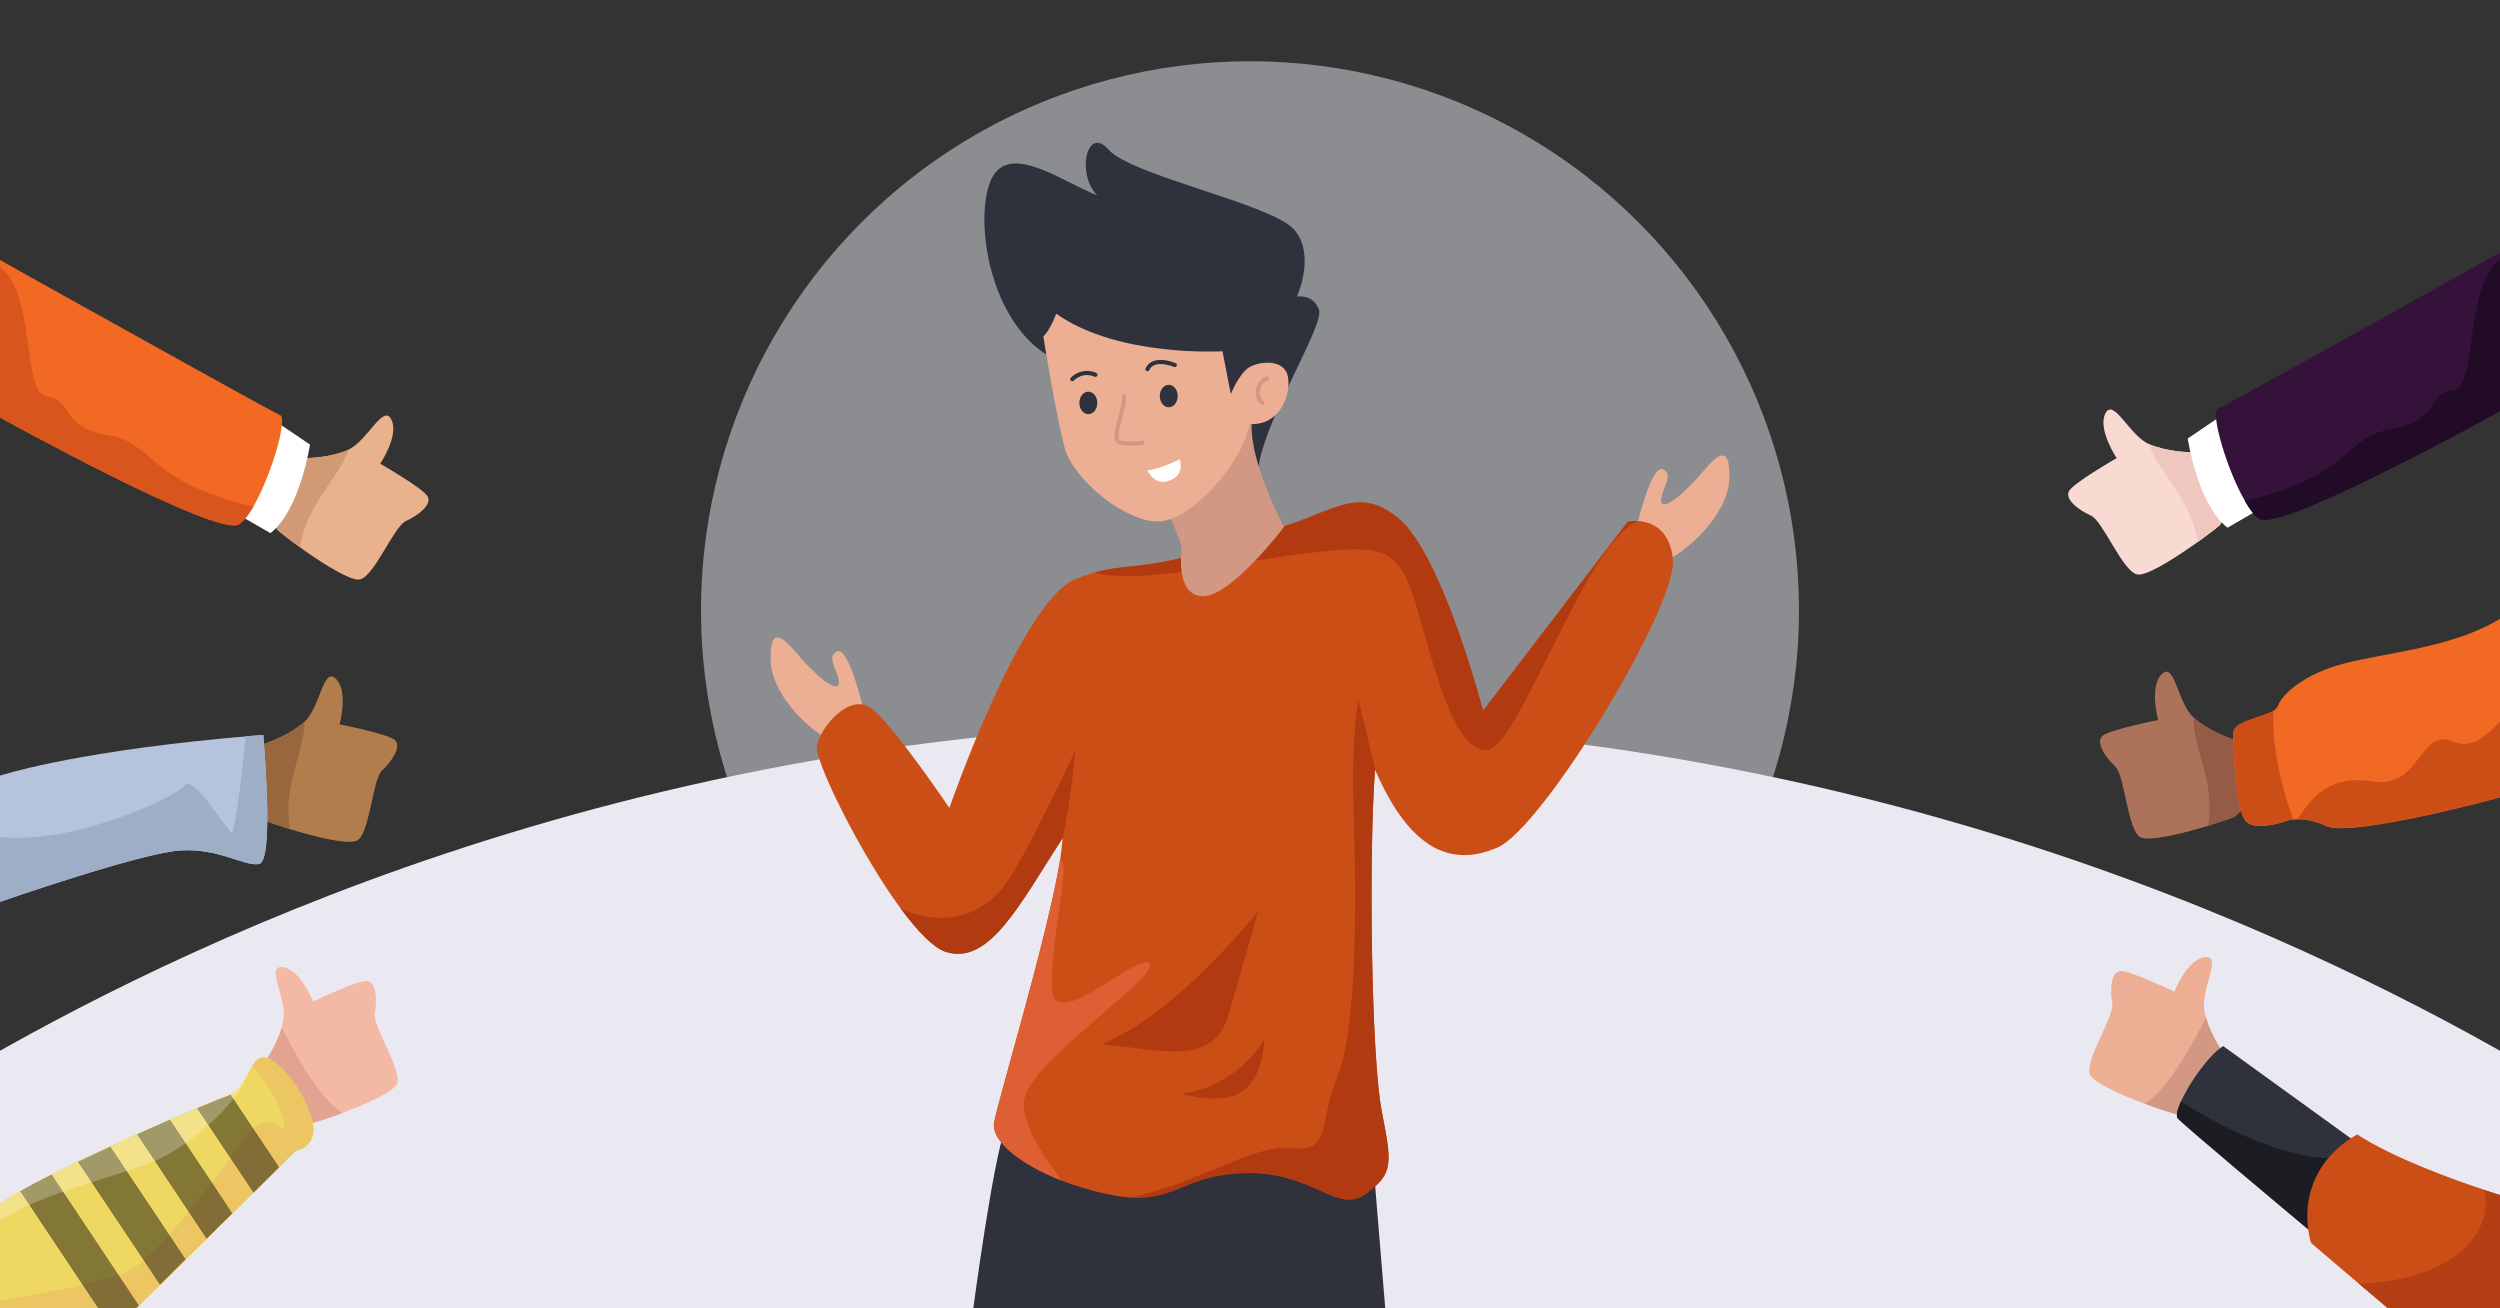 <svg version="1.1" id="Layer_1" xmlns="http://www.w3.org/2000/svg" x="0" y="0" viewBox="0 0 1200 628" xml:space="preserve"><rect x="0" y="0" width="1200" height="628" fill="#333333" stroke="none"/><style>.st2{fill:#2f323d}.st3{fill:#edaf94}.st4{fill:#cc4e17}.st5{fill:#b23a10}.st6{fill:#d39884}.st9{fill:none;stroke:#d39884;stroke-width:2;stroke-linecap:round;stroke-linejoin:round;stroke-miterlimit:10}.st10{fill:#fff}.st11{fill:none;stroke:#2f323d;stroke-width:2;stroke-linecap:round;stroke-linejoin:round;stroke-miterlimit:10}.st22{fill:#f26923}</style><circle cx="600" cy="292.9" r="263.5" opacity=".5" fill="#e4e8ef"/><path d="M1215.4 513.2c-94.5-55.1-316.1-167.4-619.2-166.4-298.7 1-517.1 111.3-611.6 166.4v135.3h1230.8V513.2z" fill="#eae8f1"/><path class="st2" d="M482.4 542c-5.9 15.9-15.2 85.9-15.2 85.9h197.7l-6.9-83.8-175.6-2.1z"/><path class="st3" d="M398.2 355.5c-12.8-7.4-28-23.5-28.3-38.7-.3-15.2 4.7-12.6 12.8-2.9 8.1 9.7 19.2 19.2 19.9 14.2.7-5-6.6-12.8-.9-15.4 5.7-2.6 12.6 26.6 14.2 33.9M801.8 268.1c12.8-7.4 28-23.5 28.3-38.7.3-15.2-4.7-12.6-12.8-2.9-8.1 9.7-19.2 19.2-19.9 14.2-.7-5 6.6-12.8.9-15.4-5.7-2.6-12.6 26.6-14.2 33.9"/><path class="st4" d="M718.8 406.8c-22 9.6-41.9 1.2-58.4-36.5-.1-.3-.2-.5-.4-.8-3.1 42.5-1.7 137.6 3.1 163.1 4.8 25.6 6.2 30.4-7.6 40.4s-24.9-10.7-57.7-10c-28.9.6-33.2 13.5-56.2 11.7-3.1-.2-6.6-.8-10.6-1.6-7.7-1.7-14.9-3.9-21.4-6.4-20.8-8.1-33.9-19.4-32.5-27.8C478.8 529 503 449 508.8 413c.6-3.9 1-7.3 1.2-10v-.7c-20.7 32.2-35.3 61.2-56 54.6-5.9-1.9-13.6-9.9-21.5-20.6-20-27.1-41.6-71.5-40.4-78.2 1.7-9.3 15.9-25.9 26.3-18 10.4 7.9 37.3 47.7 37.3 47.7s34.2-98.5 60.1-109.6c3.5-1.5 6.6-2.6 9.4-3.4 18.4-5.3 27.8.4 78.7-18.7 34.2-7.9 46.3-24.9 67.4-7.3 21.1 17.6 40.5 92.3 40.5 92.3l69.5-90.8s2.3-.4 5.3-.2c6 .5 15 3.8 16.4 18.4 2.2 22.2-62.1 128.7-84.2 138.3z"/><path class="st5" d="M786.7 250.2c-.2.1-.3.1-.5.2-24.3 7.9-57.3 109.1-72.5 109.6-15.2.5-24.4-36-33.2-66.9-8.8-30.9-15.7-31.8-52.6-27.6-31.8 3.6-80.6 15.3-102.6 9.4 18.4-5.3 27.8.4 78.7-18.7 34.2-7.9 46.3-24.9 67.4-7.3 21.1 17.6 40.5 92.3 40.5 92.3l69.5-90.8s2.3-.5 5.3-.2zM655.6 573.1c-13.8 10-24.9-10.7-57.7-10-28.9.6-33.2 13.5-56.2 11.7 29.8-5.3 60.6-25.5 76.6-23.8 21.8 2.4 13.8-10.4 23.8-34.6 10-24.2 8.7-93.7 7.6-128.6s2.3-52 2.3-52l8.4 34.5c-.1-.3-.2-.5-.4-.8-3.1 42.5-1.7 137.6 3.1 163.1 4.9 25.6 6.3 30.5-7.5 40.5z"/><path class="st5" d="M566.6 524.9c24 6 38.1 2.2 40.5-26.5-4.6 8.2-18.6 24.5-40.5 26.5zM528.7 501.2c27 2.4 53.6 11.1 60.8-13.5s14.5-50.5 14.5-50.5-39 49.8-75.3 64zM510 403v-.7c-20.7 32.2-35.3 61.2-56 54.6-5.9-1.9-13.6-9.9-21.5-20.6 24.1 10.3 40.5.1 48.8-10.1 10-12.4 34.9-66.2 34.9-66.2s-1.7 21.6-6.2 43z"/><path class="st2" d="M603.8 228.1c0-22.1 32.3-71.7 29.3-79.5-3-7.8-10.6-6.2-10.6-6.2s9.4-20.5-1.6-32.5c-11.1-12-78.1-25.8-88.7-38-10.6-12.2-15.7 12-5.5 21.9-17.7-6.9-44.2-27.4-51.8-5.5-7.6 21.9 2.3 76.5 38.5 86.9"/><path class="st6" d="M559.6 242.4s7.4 18.7 7.6 19.8c.2 1.2-3.5 23.3 9.9 24 13.4.7 39.2-33.2 39.2-33.2s-18.2-34-15.2-52.5"/><path class="st3" d="M500.8 161.5s6.2 38.8 10.3 53.6c4.1 14.9 28.4 35.2 44.7 35.2 16.2 0 41.2-29.1 44-46.8 13.8 1 19.7-12.8 18.5-22.1-1.2-9.3-13.5-8.1-18.5-5.2-5 2.9-9 13-9 13l-4-20.6s-49.9 3.1-79.8-18c-3.2 8.4-6.2 10.9-6.2 10.9z"/><path class="st9" d="M608.2 181.6c-4.9 1.5-6 9.3-2.2 11.8M539.5 190.1c.7 6.5-7.1 21.4-1.6 22.4 5.5.9 10.4 0 10.4 0"/><ellipse class="st2" cx="561" cy="190.1" rx="4.3" ry="5.4"/><path class="st2" d="M526.7 193.4c0 3-1.9 5.4-4.3 5.4s-4.3-2.4-4.3-5.4c0-3 1.9-5.4 4.3-5.4s4.3 2.4 4.3 5.4z"/><path class="st10" d="M550.8 225.8c5.9-.6 15.5-5.3 15.5-5.3s2.4 6.5-3.5 9.5c-5.9 3.1-9.9 0-12-4.2z"/><path class="st11" d="M514.7 182s4.4-4.9 11.1-2.1M550.8 177.2s2-6.2 13.1-2"/><path d="M491.7 527.4c-2.1 10.3 8.3 26.7 18 39.3-20.8-8.1-33.9-19.4-32.5-27.8C478.8 529 503 449 508.8 413c5.4-1.3-4 36-4 60.5s42.2-17.3 47-11.1c4.9 6.3-56.3 46.2-60.1 65z" fill="#dd5f33"/><g><path d="M148.8 539.4c3.6-1 9.5-2.9 15.6-5.2 11.2-4.2 23.6-9.7 25.9-13.5 3.6-5.9-11.6-28.2-10.4-34.5 1.2-6.2.7-15-3.9-15.3-4.6-.3-25.7 9.8-25.7 9.8s-6.1-15.4-14.6-16.5c-8.5-1 2.2 15.4.3 25.5-.2 1.1-.5 2.3-.8 3.4-2.6 8.8-8.2 16.7-8.2 16.7s-3.3 28.6 21.8 29.6z" fill="#f4b9a4"/><path d="M148.8 539.4c3.6-1 9.5-2.9 15.6-5.2-10.6-6.3-23.3-29.1-29.1-41-2.6 8.8-8.2 16.7-8.2 16.7s-3.4 28.5 21.7 29.5z" fill="#e2a491"/><path d="M142.1 552.3l-8.1 8-12.3 12.2-10.1 9.9-12.3 12.2-10.1 9.9-12.3 12.2-10.1 9.9-1.3 1.2H0V578c1.7-1.6 5-3.7 9.6-6.3 4.2-2.4 9.4-5.1 15.1-8 4-2 8.2-4 12.6-6.2 5.1-2.4 10.3-4.9 15.6-7.3 4.3-2 8.6-3.9 12.8-5.8 5.5-2.5 10.9-4.8 15.8-7 4.8-2.1 9.2-4 13-5.6 6.6-2.8 11.5-4.8 13.6-5.5.9-.3 1.7-.7 2.5-1.1 3.4-1.8 5.5-4.6 7.1-7.4 1.2-2.1 2.2-4.3 3.3-6 1-1.7 2.2-3.2 3.8-3.9 1-.4 2.2-.4 3.5 0 6.6 2.2 16.7 14.9 20.9 27.6.4 1.2.7 2.3.9 3.4 2.3 12.1-8 13.4-8 13.4z" fill="#efd862"/><path d="M142.1 552.3l-8.1 8-12.3 12.2-10.1 9.9-12.3 12.2-10.1 9.9-12.3 12.2-10.1 9.9-1.3 1.2H0v-3.6c9.5-1.5 25.7-4.3 39.6-7.5 6.6-1.5 12.7-3.1 17.3-4.7 2.6-.9 4.7-1.8 6.2-2.7 1.7-1 3.6-2.5 5.8-4.3 3.6-3.2 7.8-7.5 12.2-12.4 3.1-3.4 6.3-7.1 9.4-11 3.8-4.6 7.6-9.4 11.1-14 3.2-4.1 6.2-8.2 8.9-11.8 2.5-3.4 4.7-6.5 6.5-9.1 1.6-2.3 3-4 4.4-5.2 8.8-7.7 13.9 2.8 15-1 .3-1.1-.1-3.2-1.1-5.8-1.5-4.3-4.4-10.1-7.9-15.1-2-3-4.2-5.7-6.4-7.8 1-1.7 2.2-3.2 3.8-3.9 1-.4 2.2-.4 3.5 0 6.6 2.2 16.7 14.9 20.9 27.6.4 1.2.7 2.3.9 3.4 2.3 12.1-8 13.4-8 13.4z" fill="#edc664"/><g opacity=".45"><path d="M66.7 626.7l-1.3 1.2H47.1l-7.4-11.1-30-45c4.2-2.4 9.4-5.1 15.1-8L56.9 612l9.8 14.7zM89.1 604.5l-12.3 12.2L69 605l-31.6-47.3c5.1-2.4 10.3-4.9 15.6-7.3l28.2 42.2 7.9 11.9zM111.5 582.4l-12.3 12.2-8.7-13-24.7-37.1c5.5-2.5 10.9-4.8 15.8-7l20.1 30.1 9.8 14.8zM134 560.3l-12.3 12.2-11.1-16.6-16-23.9c6.6-2.8 11.5-4.8 13.6-5.5.9-.3 1.7-.7 2.5-1.1l10.8 16.2 12.5 18.7z"/></g><g><path d="M126.6 393.7c2.9 1.2 7.5 2.7 12.6 4.3l3 .9c11.5 3.4 24.7 6.4 28.9 4.7 6.4-2.6 7.6-29.5 12.3-33.8 4.7-4.3 9.6-11.6 6.1-14.6s-26.5-7.5-26.5-7.5 4.4-16-1.8-21.9c-6.2-5.9-7.4 13.7-15 20.6-.8.8-1.7 1.5-2.7 2.2-7.4 5.5-16.6 8.4-16.6 8.4s-19.8 20.9-.3 36.7z" fill="#b27d4d"/><path d="M126.6 393.7c2.9 1.2 7.5 2.7 12.6 4.3-3.8-20.6 7.4-38.1 6.9-51.6-.8.8-1.7 1.5-2.7 2.2-7.4 5.5-16.6 8.4-16.6 8.4s-19.7 20.9-.2 36.7z" fill="#99673d"/><path d="M133.4 254.6c2.4 2 6.2 5 10.6 8.1.8.6 1.7 1.2 2.5 1.8 9.8 6.9 21.4 14 25.8 13.7 6.9-.4 16.7-25.5 22.5-28.1 5.8-2.6 12.8-7.9 10.4-11.9-2.4-4-22.7-15.6-22.7-15.6s9.3-13.8 5.3-21.3c-3.9-7.6-11.5 10.6-20.9 14.7-1.1.5-2.1.9-3.2 1.2-8.8 2.9-18.4 2.7-18.4 2.7s-25.3 13.5-11.9 34.7z" fill="#eab28c"/><path d="M133.4 254.6c2.4 2 6.2 5 10.6 8.1 3-20.8 19.3-33.7 23.1-46.7-1.1.5-2.1.9-3.2 1.2-8.8 2.9-18.4 2.7-18.4 2.7s-25.5 13.5-12.1 34.7z" fill="#d19a75"/><path class="st10" d="M132.1 202.1l16.7 11.3s-4.8 31.5-19 42.5l-26.7-15.4"/><path class="st22" d="M134.3 210c-2.2 9.8-7.4 24-12.7 33.2-2.3 4-4.7 7.1-6.9 8.5C104.4 258.2 0 200.4 0 200.4v-75.6s8.3 4.6 20.7 11.6c36.8 20.5 110.2 61.4 113.8 62.9 1.4.5 1.1 4.8-.2 10.7z"/><path d="M0 128.1v72.3s104.4 57.8 114.7 51.3c2.2-1.4 4.6-4.5 6.9-8.5-51.7-12.3-47.2-30.6-69.6-34.3-23.8-3.9-16-16.6-29.7-18.7-11.9-1.8-5-48.9-22.3-62.1z" fill="#d8561d"/><path d="M124.4 414.7c-6.9 1.4-18.8-7.5-37.4-6.5-18.7.9-87 24.7-87 24.7v-60.6s32.2-10.7 106.6-17.8c3.7-.4 7.5-.7 11.4-1 2.7-.2 5.5-.5 8.4-.7.7 9.6 4.9 60.5-2 61.9z" fill="#b6c3dd"/><path d="M124.4 414.7c-6.9 1.4-18.8-7.5-37.4-6.5-18.7.9-87 24.7-87 24.7v-31.2c35.2 4.1 85-19.4 88.6-24.7 4.2-5.9 20.5 22.3 22.6 22.6 1.9.3 6.2-40.5 6.8-46.2 2.7-.2 5.5-.5 8.4-.7.7 9.7 4.9 60.6-2 62z" fill="#9eaec6"/></g><path d="M117.8 518c-2 7.9-22.3 29.6-42.5 38.8-16.6 7.5-53.8 15.1-75.2 29v-7.6c1.7-1.6 5-3.7 9.6-6.3 4.2-2.4 9.4-5.1 15.1-8 4-2 8.2-4 12.6-6.2 5.1-2.4 10.3-4.9 15.6-7.3 4.3-2 8.6-3.9 12.8-5.8 5.5-2.5 10.9-4.8 15.8-7 4.8-2.1 9.2-4 13-5.6 6.6-2.8 11.5-4.8 13.6-5.5.9-.3 1.7-.7 2.5-1.1 3.4-1.9 5.4-4.6 7.1-7.4z" opacity=".25" fill="#fff"/></g><g><path class="st3" d="M1045.2 535c-3.7-1-9.5-2.9-15.7-5.2-11.3-4.2-23.8-9.8-26.1-13.6-3.6-6 11.7-28.4 10.5-34.7-1.2-6.3-.7-15.1 3.9-15.4 4.6-.3 25.9 9.9 25.9 9.9s6.1-15.6 14.7-16.6c8.5-1.1-2.2 15.5-.3 25.7.2 1.1.5 2.3.8 3.4 2.6 8.9 8.3 16.8 8.3 16.8s3.2 28.7-22 29.7z"/><path class="st6" d="M1045.2 535c-3.7-1-9.5-2.9-15.7-5.2 10.7-6.4 23.4-29.3 29.3-41.3 2.6 8.9 8.3 16.8 8.3 16.8s3.3 28.7-21.9 29.7z"/><path class="st2" d="M1147.3 560.1l-23.3 43.4s-3.9-3.3-10-8.3c-20.7-17.3-66.4-55.6-68.7-58.4-.9-1.1-.2-4.1 1.5-7.9 3.9-8.9 13.2-22.2 20.3-26.8l80.2 58z"/><path d="M1127.2 586.2l-13.2 8.9c-20.7-17.3-66.4-55.6-68.7-58.4-.9-1.1-.2-4.1 1.5-7.9 47.2 29.1 70.7 27.4 75.2 27 4.8-.3 5.2 30.4 5.2 30.4z" fill="#1b1d23"/><path class="st4" d="M1200 573.6v54.3h-53.9l-13.8-11.7-23-19.6s-11.1-32.6 22.1-52.1c18 11.7 47.6 22.2 61.3 26.7 4.5 1.6 7.3 2.4 7.3 2.4z"/><path d="M1200 573.6v54.3h-53.9l-13.8-11.7c42.9-1.6 64.6-22.4 60.4-44.9 4.5 1.5 7.3 2.3 7.3 2.3z" fill="#b53e15"/><path d="M1072.5 392.1c-3 1.2-7.6 2.7-12.7 4.3l-3 .9c-11.6 3.4-24.9 6.4-29.1 4.7-6.5-2.6-7.7-29.8-12.4-34.1-4.7-4.3-9.6-11.7-6.1-14.7s26.7-7.6 26.7-7.6-4.4-16.1 1.8-22.1c6.2-5.9 7.5 13.8 15.1 20.8.9.8 1.8 1.5 2.7 2.2 7.4 5.6 16.7 8.5 16.7 8.5s19.9 21.1.3 37.1z" fill="#ad735a"/><path d="M1072.5 392.1c-3 1.2-7.6 2.7-12.7 4.3 3.8-20.8-7.5-38.4-6.9-52 .9.8 1.8 1.5 2.7 2.2 7.4 5.6 16.7 8.5 16.7 8.5s19.8 21 .2 37z" fill="#965b47"/><path class="st22" d="M1200 297v85.8s-71.5 19.4-83.5 13.7c-5.5-2.6-10.2-3.3-13.7-3.2-.8 0-1.5.1-2.1.1-2.9.3-4.6 1.1-4.6 1.1s-12.8 4.5-17.9 0c-5.1-4.5-6-34.7-6.3-42.2-.2-6.3 13.6-7.5 19.3-11.1 1.1-.7 1.9-1.5 2.2-2.4 2.1-5.7 12.6-15.3 31.7-20.3 19.2-5.1 52.6-7.6 74.9-21.5z"/><path class="st4" d="M1100.7 393.3c-2.9.3-4.6 1.1-4.6 1.1s-12.8 4.5-17.9 0c-5.1-4.5-6-34.7-6.3-42.2-.2-6.3 13.6-7.5 19.3-11.1-.9 19.1 5.3 40.4 9.5 52.2zM1200 346.2v36.5s-71.5 19.4-83.5 13.7c-5.5-2.6-10.2-3.3-13.7-3.2 7.9-12 16.3-21.2 36.1-18.1 23.6 3.7 21.8-26.5 39.2-19 7.7 3.3 15.5-2.4 21.9-9.9z"/><g><path d="M1065.6 252c-2.4 2.1-6.3 5-10.7 8.2-.8.6-1.7 1.2-2.6 1.8-9.9 6.9-21.5 14.1-26 13.8-7-.4-16.8-25.7-22.6-28.3-5.9-2.6-12.9-7.9-10.5-11.9 2.4-4 22.8-15.7 22.8-15.7s-9.3-13.9-5.4-21.5c4-7.6 11.5 10.7 21 14.8 1.1.5 2.2.9 3.3 1.2 8.8 2.9 18.5 2.7 18.5 2.7s25.7 13.5 12.2 34.9z" fill="#f9dad2"/><path d="M1065.6 252c-2.4 2.1-6.3 5-10.7 8.2-3-20.9-19.4-34-23.3-47 1.1.5 2.2.9 3.3 1.2 8.8 2.9 18.5 2.7 18.5 2.7s25.7 13.5 12.2 34.9z" fill="#efc7bf"/><path class="st10" d="M1066.9 199.1l-16.8 11.4s4.8 31.7 19.1 42.8l26.9-15.6"/><path d="M1200 121.2v76.2s-105.1 58.2-115.5 51.7c-2.2-1.4-4.6-4.5-6.9-8.6-8.7-14.9-16.8-42.7-13-44.3 4.7-2 135.4-75 135.4-75z" fill="#341239"/><path d="M1200 124.6v72.8s-105.1 58.2-115.5 51.7c-2.2-1.4-4.6-4.5-6.9-8.6 52-12.4 47.6-30.9 70.1-34.5 23.9-3.9 16.1-16.8 29.9-18.8 11.9-1.9 5-49.3 22.4-62.6z" fill="#220b26"/></g></g></svg>